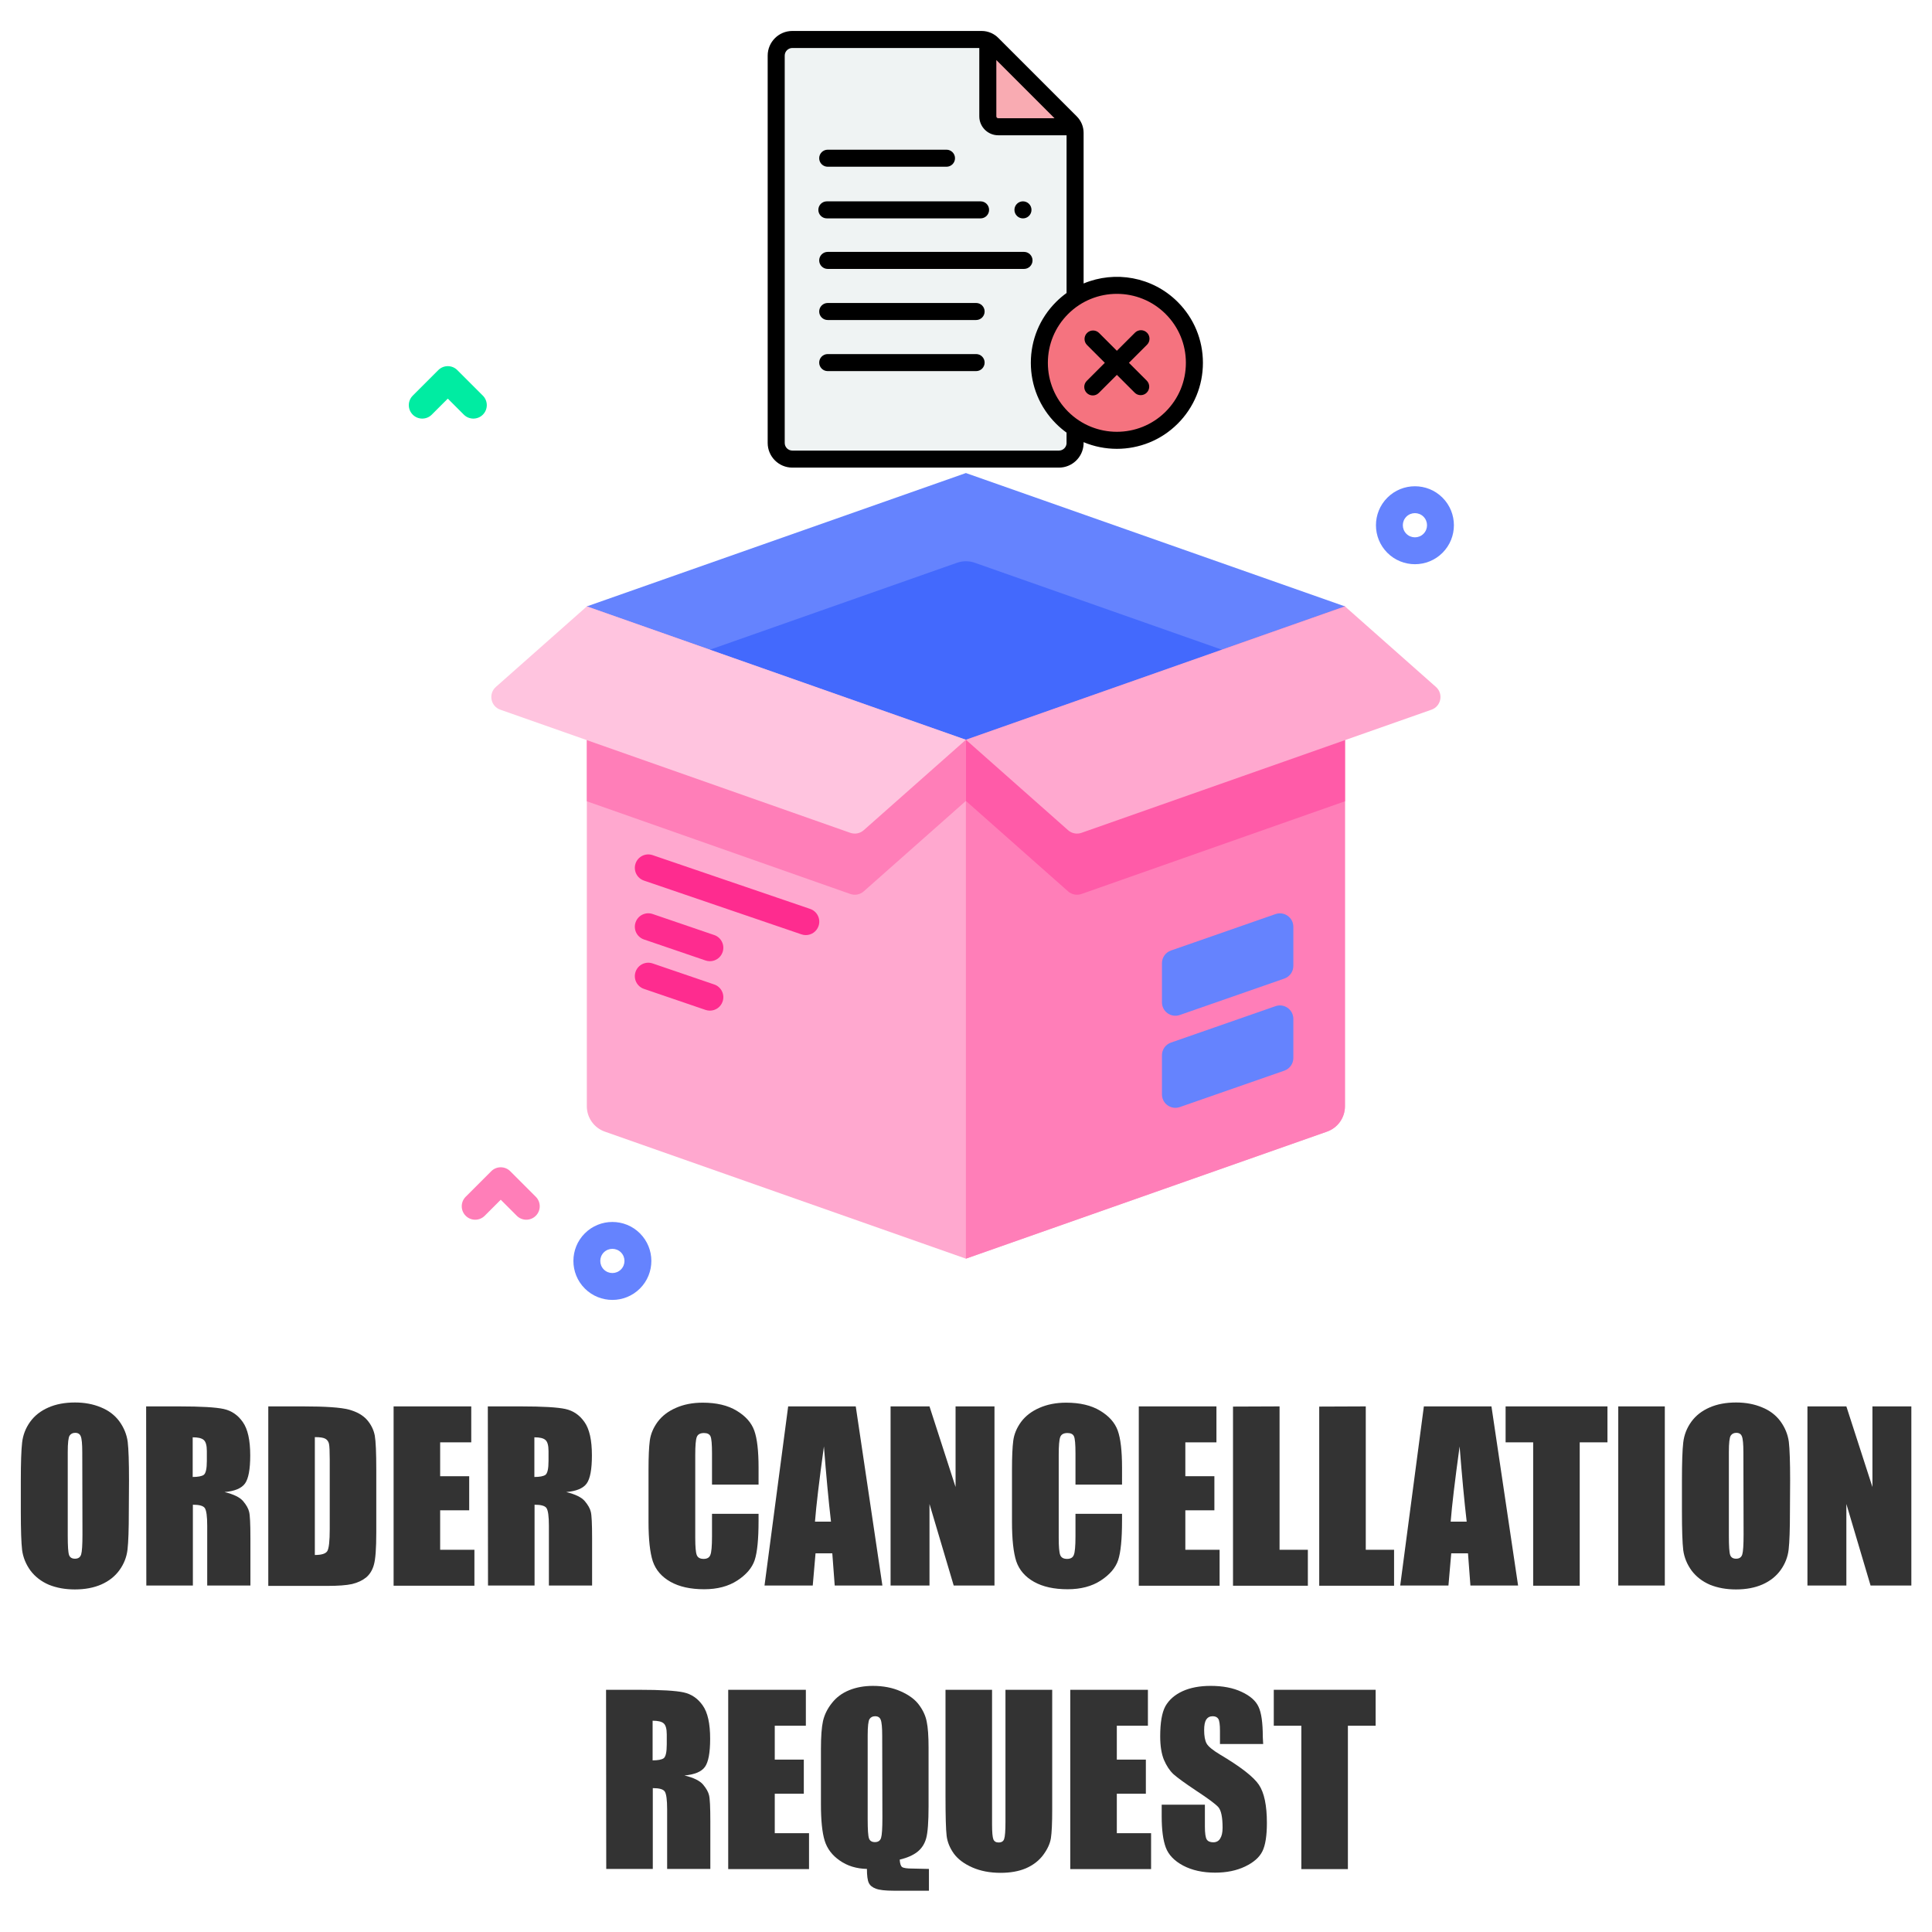 <?xml version="1.0" encoding="UTF-8" standalone="no"?>
<svg xmlns:dc="http://purl.org/dc/elements/1.1/" xmlns:cc="http://creativecommons.org/ns#" xmlns:rdf="http://www.w3.org/1999/02/22-rdf-syntax-ns#" xmlns:svg="http://www.w3.org/2000/svg" xmlns="http://www.w3.org/2000/svg" xmlns:xlink="http://www.w3.org/1999/xlink" xmlns:sodipodi="http://sodipodi.sourceforge.net/DTD/sodipodi-0.dtd" xmlns:inkscape="http://www.inkscape.org/namespaces/inkscape" width="600mm" height="600mm" viewBox="0 0 600 600" version="1.1" id="svg17">
  <animateMotion xlink:href="#paper" begin="0s" dur="2s" repeatCount="indefinite" path="M 0 0 v170"></animateMotion>
  <defs id="defs11">
    <rect x="14.088" y="375.355" width="473.51" height="126.53" id="rect289"></rect>
  </defs>
  <g id="layer3" style="display:inline"></g>
  <g id="layer1" style="display:inline">
    <g id="g227" transform="matrix(1.159,0,0,1.159,9.374,4.909)" style="display:inline">
      <g id="g121" style="display:inline">
        <g aria-label="ORDER CANCELLATION  REQUEST " transform="matrix(49.894,0,0,49.894,-12264.558,-18368.171)" id="text1" style="font-size:1.217px;line-height:1.25;font-family:Impact;-inkscape-font-specification:Impact;text-align:center;letter-spacing:0px;word-spacing:0px;writing-mode:lr-tb;text-anchor:middle;white-space:pre;shape-inside:url(#rect289);fill:#333333">
          <path d="m 246.342,376.175 q 0,0.145 -0.007,0.206 -0.007,0.06 -0.043,0.11 -0.036,0.05 -0.097,0.077 -0.061,0.027 -0.143,0.027 -0.077,0 -0.139,-0.025 -0.061,-0.026 -0.099,-0.076 -0.037,-0.051 -0.045,-0.11 -0.007,-0.059 -0.007,-0.208 v -0.165 q 0,-0.145 0.007,-0.205 0.007,-0.061 0.043,-0.111 0.036,-0.05 0.098,-0.077 0.061,-0.027 0.143,-0.027 0.077,0 0.139,0.026 0.062,0.025 0.099,0.075 0.037,0.051 0.045,0.11 0.007,0.059 0.007,0.208 z m -0.25,-0.316 q 0,-0.067 -0.008,-0.086 -0.007,-0.019 -0.03,-0.019 -0.02,0 -0.03,0.015 -0.01,0.015 -0.01,0.089 v 0.449 q 0,0.084 0.007,0.103 0.007,0.02 0.032,0.02 0.026,0 0.033,-0.023 0.007,-0.023 0.007,-0.108 z" style="fill:#333333" id="path293"></path>
          <path d="m 246.435,375.612 h 0.177 q 0.177,0 0.24,0.014 0.063,0.014 0.102,0.07 0.04,0.056 0.04,0.179 0,0.112 -0.028,0.151 -0.028,0.039 -0.11,0.046 0.074,0.018 0.1,0.049 0.026,0.031 0.032,0.057 0.007,0.026 0.007,0.142 v 0.254 h -0.232 v -0.32 q 0,-0.077 -0.013,-0.096 -0.012,-0.018 -0.064,-0.018 v 0.434 h -0.25 z m 0.25,0.165 v 0.214 q 0.042,0 0.059,-0.011 0.017,-0.012 0.017,-0.075 v -0.053 q 0,-0.046 -0.017,-0.06 -0.016,-0.014 -0.059,-0.014 z" style="fill:#333333" id="path295"></path>
          <path d="m 247.091,375.612 h 0.187 q 0.181,0 0.245,0.017 0.064,0.017 0.098,0.055 0.033,0.038 0.042,0.085 0.008,0.046 0.008,0.183 v 0.337 q 0,0.13 -0.013,0.174 -0.012,0.043 -0.042,0.068 -0.03,0.024 -0.075,0.035 -0.045,0.01 -0.134,0.01 h -0.316 z m 0.25,0.165 v 0.633 q 0.054,0 0.067,-0.021 0.013,-0.022 0.013,-0.118 v -0.374 q 0,-0.065 -0.004,-0.084 -0.004,-0.018 -0.019,-0.027 -0.015,-0.009 -0.056,-0.009 z" style="fill:#333333" id="path297"></path>
          <path d="m 247.764,375.612 h 0.417 v 0.193 H 248.014 v 0.182 h 0.156 v 0.183 H 248.014 v 0.212 h 0.184 v 0.193 h -0.434 z" style="fill:#333333" id="path299"></path>
          <path d="m 248.27,375.612 h 0.177 q 0.177,0 0.24,0.014 0.063,0.014 0.102,0.07 0.04,0.056 0.04,0.179 0,0.112 -0.028,0.151 -0.028,0.039 -0.11,0.046 0.074,0.018 0.1,0.049 0.026,0.031 0.032,0.057 0.007,0.026 0.007,0.142 v 0.254 h -0.232 v -0.32 q 0,-0.077 -0.013,-0.096 -0.012,-0.018 -0.064,-0.018 v 0.434 h -0.25 z m 0.25,0.165 v 0.214 q 0.042,0 0.059,-0.011 0.017,-0.012 0.017,-0.075 v -0.053 q 0,-0.046 -0.017,-0.06 -0.016,-0.014 -0.059,-0.014 z" style="fill:#333333" id="path301"></path>
          <path d="m 249.724,376.032 h -0.25 v -0.168 q 0,-0.073 -0.008,-0.091 -0.008,-0.018 -0.035,-0.018 -0.031,0 -0.039,0.022 -0.008,0.022 -0.008,0.095 v 0.447 q 0,0.07 0.008,0.091 0.008,0.021 0.037,0.021 0.028,0 0.036,-0.021 0.009,-0.021 0.009,-0.1 v -0.121 h 0.25 v 0.037 q 0,0.149 -0.021,0.212 -0.021,0.062 -0.093,0.109 -0.072,0.047 -0.178,0.047 -0.11,0 -0.181,-0.04 -0.071,-0.04 -0.095,-0.11 -0.023,-0.071 -0.023,-0.212 v -0.281 q 0,-0.104 0.007,-0.156 0.007,-0.052 0.042,-0.1 0.036,-0.048 0.098,-0.075 0.063,-0.028 0.144,-0.028 0.111,0 0.182,0.043 0.072,0.043 0.095,0.107 0.023,0.064 0.023,0.199 z" style="fill:#333333" id="path303"></path>
          <path d="m 250.246,375.612 0.143,0.962 h -0.256 l -0.013,-0.173 h -0.09 l -0.015,0.173 h -0.259 l 0.127,-0.962 z m -0.133,0.619 q -0.019,-0.163 -0.038,-0.404 -0.038,0.276 -0.048,0.404 z" style="fill:#333333" id="path305"></path>
          <path d="m 250.991,375.612 v 0.962 h -0.219 l -0.13,-0.438 v 0.438 h -0.209 v -0.962 h 0.209 l 0.14,0.433 v -0.433 z" style="fill:#333333" id="path307"></path>
          <path d="m 251.676,376.032 h -0.25 v -0.168 q 0,-0.073 -0.008,-0.091 -0.008,-0.018 -0.035,-0.018 -0.031,0 -0.039,0.022 -0.008,0.022 -0.008,0.095 v 0.447 q 0,0.07 0.008,0.091 0.008,0.021 0.037,0.021 0.028,0 0.036,-0.021 0.009,-0.021 0.009,-0.1 v -0.121 h 0.25 v 0.037 q 0,0.149 -0.021,0.212 -0.021,0.062 -0.093,0.109 -0.072,0.047 -0.178,0.047 -0.11,0 -0.181,-0.04 -0.071,-0.04 -0.095,-0.11 -0.023,-0.071 -0.023,-0.212 v -0.281 q 0,-0.104 0.007,-0.156 0.007,-0.052 0.042,-0.1 0.036,-0.048 0.098,-0.075 0.063,-0.028 0.144,-0.028 0.111,0 0.182,0.043 0.072,0.043 0.095,0.107 0.023,0.064 0.023,0.199 z" style="fill:#333333" id="path309"></path>
          <path d="m 251.766,375.612 h 0.417 v 0.193 h -0.167 v 0.182 h 0.156 v 0.183 h -0.156 v 0.212 h 0.184 v 0.193 h -0.434 z" style="fill:#333333" id="path311"></path>
          <path d="m 252.522,375.612 v 0.77 h 0.152 v 0.193 h -0.402 v -0.962 z" style="fill:#333333" id="path313"></path>
          <path d="m 252.985,375.612 v 0.77 h 0.152 v 0.193 h -0.402 v -0.962 z" style="fill:#333333" id="path315"></path>
          <path d="m 253.66,375.612 0.143,0.962 h -0.256 l -0.013,-0.173 h -0.09 l -0.015,0.173 h -0.259 l 0.127,-0.962 z m -0.133,0.619 q -0.019,-0.163 -0.038,-0.404 -0.038,0.276 -0.048,0.404 z" style="fill:#333333" id="path317"></path>
          <path d="m 254.283,375.612 v 0.193 h -0.149 v 0.77 h -0.25 v -0.77 h -0.148 v -0.193 z" style="fill:#333333" id="path319"></path>
          <path d="m 254.591,375.612 v 0.962 h -0.25 v -0.962 z" style="fill:#333333" id="path321"></path>
          <path d="m 255.263,376.175 q 0,0.145 -0.007,0.206 -0.007,0.06 -0.043,0.11 -0.036,0.05 -0.097,0.077 -0.061,0.027 -0.143,0.027 -0.077,0 -0.139,-0.025 -0.061,-0.026 -0.099,-0.076 -0.037,-0.051 -0.045,-0.11 -0.007,-0.059 -0.007,-0.208 v -0.165 q 0,-0.145 0.007,-0.205 0.007,-0.061 0.043,-0.111 0.036,-0.05 0.098,-0.077 0.061,-0.027 0.143,-0.027 0.077,0 0.139,0.026 0.062,0.025 0.099,0.075 0.037,0.051 0.045,0.11 0.007,0.059 0.007,0.208 z m -0.25,-0.316 q 0,-0.067 -0.008,-0.086 -0.007,-0.019 -0.03,-0.019 -0.02,0 -0.03,0.015 -0.01,0.015 -0.01,0.089 v 0.449 q 0,0.084 0.007,0.103 0.007,0.02 0.032,0.02 0.026,0 0.033,-0.023 0.007,-0.023 0.007,-0.108 z" style="fill:#333333" id="path323"></path>
          <path d="m 255.915,375.612 v 0.962 h -0.219 l -0.13,-0.438 v 0.438 h -0.209 v -0.962 h 0.209 l 0.14,0.433 v -0.433 z" style="fill:#333333" id="path325"></path>
          <path d="m 248.905,377.134 h 0.177 q 0.177,0 0.24,0.014 0.063,0.014 0.102,0.07 0.04,0.056 0.04,0.179 0,0.112 -0.028,0.151 -0.028,0.039 -0.11,0.046 0.074,0.018 0.1,0.049 0.026,0.031 0.032,0.057 0.007,0.026 0.007,0.142 v 0.254 h -0.232 v -0.32 q 0,-0.077 -0.013,-0.096 -0.012,-0.018 -0.064,-0.018 v 0.434 h -0.25 z m 0.25,0.165 v 0.214 q 0.042,0 0.059,-0.011 0.017,-0.012 0.017,-0.075 v -0.053 q 0,-0.046 -0.017,-0.06 -0.016,-0.014 -0.059,-0.014 z" style="fill:#333333" id="path327"></path>
          <path d="m 249.561,377.134 h 0.417 v 0.193 h -0.167 v 0.182 h 0.156 v 0.183 h -0.156 v 0.212 h 0.184 v 0.193 h -0.434 z" style="fill:#333333" id="path329"></path>
          <path d="m 250.639,378.096 v 0.117 h -0.189 q -0.068,0 -0.096,-0.011 -0.028,-0.01 -0.038,-0.031 -0.01,-0.021 -0.01,-0.075 -0.085,-0.002 -0.146,-0.045 -0.061,-0.042 -0.081,-0.107 -0.02,-0.065 -0.02,-0.195 v -0.298 q 0,-0.098 0.011,-0.149 0.012,-0.052 0.048,-0.097 0.036,-0.046 0.093,-0.069 0.057,-0.023 0.127,-0.023 0.084,0 0.149,0.029 0.066,0.029 0.098,0.072 0.033,0.044 0.042,0.091 0.01,0.047 0.01,0.14 v 0.313 q 0,0.128 -0.013,0.174 -0.013,0.046 -0.048,0.073 -0.035,0.027 -0.094,0.041 0.002,0.032 0.013,0.04 0.012,0.008 0.055,0.008 z m -0.251,-0.715 q 0,-0.067 -0.008,-0.086 -0.007,-0.019 -0.03,-0.019 -0.02,0 -0.03,0.015 -0.01,0.015 -0.01,0.089 v 0.449 q 0,0.084 0.007,0.103 0.007,0.02 0.032,0.02 0.026,0 0.033,-0.023 0.007,-0.023 0.007,-0.108 z" style="fill:#333333" id="path331"></path>
          <path d="m 251.301,377.134 v 0.643 q 0,0.109 -0.007,0.154 -0.007,0.044 -0.042,0.091 -0.035,0.046 -0.093,0.071 -0.057,0.024 -0.135,0.024 -0.086,0 -0.152,-0.029 -0.066,-0.029 -0.099,-0.074 -0.033,-0.046 -0.039,-0.096 -0.006,-0.051 -0.006,-0.214 v -0.57 h 0.25 v 0.722 q 0,0.063 0.007,0.081 0.007,0.017 0.028,0.017 0.024,0 0.03,-0.019 0.007,-0.02 0.007,-0.092 v -0.709 z" style="fill:#333333" id="path333"></path>
          <path d="m 251.398,377.134 h 0.417 v 0.193 h -0.167 v 0.182 h 0.156 v 0.183 h -0.156 v 0.212 h 0.184 v 0.193 h -0.434 z" style="fill:#333333" id="path335"></path>
          <path d="m 252.434,377.425 h -0.232 v -0.071 q 0,-0.05 -0.009,-0.064 -0.009,-0.014 -0.03,-0.014 -0.023,0 -0.035,0.018 -0.011,0.018 -0.011,0.056 0,0.048 0.013,0.072 0.013,0.024 0.071,0.059 0.167,0.099 0.21,0.163 0.043,0.064 0.043,0.205 0,0.103 -0.024,0.152 -0.024,0.049 -0.093,0.082 -0.069,0.033 -0.161,0.033 -0.1,0 -0.172,-0.038 -0.071,-0.038 -0.093,-0.097 -0.022,-0.059 -0.022,-0.167 v -0.063 h 0.232 v 0.117 q 0,0.054 0.01,0.07 0.01,0.015 0.035,0.015 0.025,0 0.037,-0.02 0.013,-0.02 0.013,-0.058 0,-0.085 -0.023,-0.111 -0.024,-0.026 -0.117,-0.087 -0.093,-0.062 -0.124,-0.09 -0.03,-0.028 -0.051,-0.077 -0.02,-0.049 -0.02,-0.126 0,-0.111 0.028,-0.162 0.029,-0.051 0.091,-0.08 0.063,-0.029 0.152,-0.029 0.098,0 0.166,0.032 0.069,0.032 0.091,0.08 0.023,0.048 0.023,0.162 z" style="fill:#333333" id="path337"></path>
          <path d="m 253.038,377.134 v 0.193 h -0.149 v 0.77 h -0.25 v -0.77 h -0.148 v -0.193 z" style="fill:#333333" id="path339"></path>
        </g>
        <g id="g191" transform="matrix(0.779,0,0,0.779,44.351,-15.875)">
          <g id="g344" transform="matrix(0.925,0,0,0.925,28.127,30.357)">
            <g id="g117">
              <path d="M 471.476,116.463 C 406.059,66.17 342.609,107.157 271.836,92.666 200.551,78.069 172.151,29.465 90.96,51.9 19.038,71.774 -24.602,151.452 14.936,218.159 c 11.267,19.009 30.461,33.35 38.305,54.619 12.653,34.311 -6.607,60.653 -2.85,94.372 15.612,140.102 229.574,85.834 308.303,42.245 123.47,-68.36 206.998,-220.497 112.782,-292.932 z" fill="url(#SVGID_1_)" id="path115"></path>
            </g>
            <path d="m 72.84,138.995 c -1.279,0 -2.559,-0.488 -3.535,-1.465 l -5.965,-5.964 -5.965,5.964 c -1.951,1.953 -5.119,1.953 -7.07,0 -1.953,-1.952 -1.953,-5.118 0,-7.07 l 9.5,-9.5 c 1.951,-1.953 5.119,-1.953 7.07,0 l 9.5,9.5 c 1.953,1.952 1.953,5.118 0,7.07 -0.976,0.977 -2.256,1.465 -3.535,1.465 z" fill="#00eca2" id="path177"></path>
            <path d="m 92.526,436.902 c -1.279,0 -2.56,-0.488 -3.535,-1.465 l -5.965,-5.964 -5.965,5.964 c -1.951,1.953 -5.119,1.953 -7.07,0 -1.953,-1.952 -1.953,-5.118 0,-7.07 l 9.5,-9.5 c 1.951,-1.953 5.119,-1.953 7.07,0 l 9.5,9.5 c 1.953,1.952 1.953,5.118 0,7.07 -0.975,0.977 -2.255,1.465 -3.535,1.465 z" fill="#ff7eb8" id="path179" transform="translate(-1.2751326e-6)"></path>
            <path d="m 422.979,193.143 c -3.714,0 -7.427,-1.413 -10.253,-4.24 -5.654,-5.653 -5.654,-14.852 0,-20.506 5.652,-5.654 14.853,-5.654 20.505,0 5.654,5.653 5.654,14.853 0,20.506 -2.827,2.827 -6.54,4.24 -10.252,4.24 z m 0,-18.991 c -1.152,0 -2.305,0.438 -3.183,1.315 -1.754,1.755 -1.754,4.61 0,6.365 1.756,1.754 4.608,1.754 6.364,0 1.754,-1.755 1.754,-4.61 0,-6.365 -0.878,-0.877 -2.03,-1.315 -3.181,-1.315 z" fill="#6583fe" id="path181" transform="translate(-1.2751326e-6)"></path>
            <path d="m 124.54,466.722 c -3.713,0 -7.427,-1.413 -10.253,-4.24 -5.654,-5.653 -5.654,-14.853 0,-20.506 5.652,-5.654 14.853,-5.654 20.506,0 5.654,5.653 5.654,14.853 0,20.506 -2.826,2.827 -6.54,4.24 -10.253,4.24 z m 0,-18.991 c -1.152,0 -2.305,0.439 -3.183,1.316 -1.754,1.755 -1.754,4.61 0,6.365 1.756,1.754 4.609,1.754 6.365,0 1.754,-1.755 1.754,-4.61 0,-6.365 -0.877,-0.878 -2.03,-1.316 -3.182,-1.316 z" fill="#6583fe" id="path183" transform="translate(-1.2751326e-6)"></path>
            <g id="box">
              <g id="g137-7" transform="translate(-1.2751326e-6)">
                <path d="M 396.96,208.833 V 394.71 c 0,4.243 -2.678,8.025 -6.681,9.433 L 256,451.383 121.721,404.143 c -4.003,-1.408 -6.681,-5.19 -6.681,-9.433 V 208.833 Z" fill="#ffa8cf" id="path119"></path>
                <g id="g123-8">
                  <path d="m 256,258.423 v 22.74 l -38,33.64 c -1.36,1.2 -3.26,1.57 -4.98,0.97 l -97.98,-34.47 v -72.47 z" fill="#ff7eb8" id="path121"></path>
                </g>
                <path d="M 396.96,208.833 V 394.71 c 0,4.243 -2.678,8.025 -6.681,9.433 L 256,451.383 v -242.55 z" fill="#ff7eb8" id="path125"></path>
                <g id="g129-3">
                  <path d="m 396.96,208.833 v 72.47 l -97.98,34.47 c -1.72,0.6 -3.62,0.23 -4.98,-0.97 l -38,-33.64 v -22.74 z" fill="#ff5ba8" id="path127"></path>
                </g>
                <g id="g135-1">
                  <path d="M 256,159.24 115.045,208.831 256,258.421 396.955,208.831 Z" fill="#6583fe" id="path131"></path>
                  <path d="m 351.2,224.932 -95.2,33.49 -95.2,-33.49 91.882,-32.323 c 2.148,-0.755 4.489,-0.755 6.637,0 z" fill="#4369fd" id="path133"></path>
                </g>
              </g>
              <g fill="#6583fe" id="g147-9" transform="translate(-1.2751326e-6)">
                <path d="m 328.902,341.514 v 14.538 c 0,3.441 3.395,5.854 6.645,4.722 l 38.862,-13.539 c 2.009,-0.7 3.355,-2.594 3.355,-4.722 v -14.538 c 0,-3.441 -3.395,-5.854 -6.645,-4.722 l -38.862,13.539 c -2.009,0.7 -3.355,2.594 -3.355,4.722 z" id="path143"></path>
                <path d="m 328.902,375.753 v 14.538 c 0,3.441 3.395,5.854 6.645,4.722 l 38.862,-13.539 c 2.009,-0.7 3.355,-2.594 3.355,-4.722 v -14.538 c 0,-3.441 -3.395,-5.854 -6.645,-4.722 l -38.862,13.539 c -2.009,0.7 -3.355,2.594 -3.355,4.722 z" id="path145"></path>
              </g>
              <g id="g157" transform="translate(-1.2751326e-6)">
                <g id="g151-9">
                  <path d="m 160.8,340.773 c -0.535,0 -1.08,-0.086 -1.615,-0.27 l -22.907,-7.82 c -2.613,-0.892 -4.009,-3.733 -3.116,-6.347 0.892,-2.613 3.731,-4.013 6.347,-3.116 l 22.907,7.82 c 2.613,0.892 4.009,3.733 3.116,6.347 -0.71,2.079 -2.652,3.386 -4.732,3.386 z" fill="#fe2c8f" id="path149"></path>
                </g>
                <g id="g155">
                  <path d="m 160.8,359.155 c -0.535,0 -1.08,-0.086 -1.615,-0.27 l -22.907,-7.821 c -2.613,-0.892 -4.009,-3.733 -3.116,-6.347 0.892,-2.613 3.731,-4.013 6.347,-3.116 l 22.907,7.821 c 2.613,0.892 4.009,3.733 3.116,6.347 -0.71,2.079 -2.652,3.386 -4.732,3.386 z" fill="#fe2c8f" id="path153"></path>
                </g>
              </g>
              <g id="g163" transform="translate(-1.2751326e-6)">
                <g id="g161">
                  <path d="m 196.476,331.061 c -0.535,0 -1.08,-0.086 -1.615,-0.27 l -58.583,-20 c -2.613,-0.892 -4.009,-3.733 -3.116,-6.347 0.892,-2.613 3.731,-4.013 6.347,-3.116 l 58.583,20 c 2.613,0.892 4.009,3.733 3.116,6.347 -0.71,2.078 -2.652,3.386 -4.732,3.386 z" fill="#fe2c8f" id="path159"></path>
                </g>
              </g>
              <g id="g169" transform="translate(-1.2751326e-6)">
                <path d="m 396.955,208.831 33.835,29.952 c 2.856,2.528 1.943,7.195 -1.655,8.46 l -130.159,45.792 c -1.711,0.602 -3.615,0.23 -4.974,-0.973 L 256,258.421 Z" fill="#ffa8cf" id="path167"></path>
              </g>
              <g id="g173" transform="translate(-1.2751326e-6)">
                <path d="M 115.045,208.831 81.21,238.783 c -2.856,2.528 -1.943,7.195 1.655,8.46 l 130.159,45.792 c 1.712,0.602 3.615,0.23 4.973,-0.973 L 256,258.421 Z" fill="#ffc4df" id="path171"></path>
              </g>
              <path d="M 396.96,208.833 V 394.71 c 0,4.243 -2.678,8.025 -6.681,9.433 L 256,451.383 121.721,404.143 c -4.003,-1.408 -6.681,-5.19 -6.681,-9.433 V 208.833 Z" fill="url(#SVGID_2_)" id="path189"></path>
            </g>
          </g>
        </g>
        <g id="layer2" style="display:inline"></g>
      </g>
      <g id="g123"></g>
      <g id="g125"></g>
      <g id="g127"></g>
      <g id="g129"></g>
      <g id="g131"></g>
      <g id="g133"></g>
      <g id="g135"></g>
      <g id="g137"></g>
      <g id="g139"></g>
      <g id="g141"></g>
      <g id="g143"></g>
      <g id="g145"></g>
      <g id="g147"></g>
      <g id="g149"></g>
      <g id="g151"></g>
    </g>
    <g id="paper" transform="matrix(0.903,0,0,0.903,532.949,-12.789)">
      <g id="g175">
        <g id="g165">
          <g id="g279" transform="matrix(0.293,0,0,0.293,-326.421,24.81)">
            <path d="m 346.36,325.19 c -35.53,35.54 -35.53,93.16 0,128.7 4.73,4.73 9.86,8.83 15.27,12.3 v 18.55 c -0.6,9.93 -8.83,17.8 -18.91,17.8 H 29.77 c -10.46,0 -18.94,-8.48 -18.94,-18.94 V 28.94 C 10.83,18.48 19.31,10 29.77,10 h 222.25 c 2.5,0 4.96,0.54 7.2,1.56 v 88.67 c 0,6.74 5.47,12.21 12.22,12.21 h 88.66 c 1.02,2.24 1.56,4.69 1.56,7.2 v 193.24 c -5.43,3.46 -10.56,7.57 -15.3,12.31 z" fill="#eff3f3" id="path239"></path>
            <path d="m 360.1,112.44 h -88.66 c -6.75,0 -12.22,-5.47 -12.22,-12.21 V 11.56 c 1.88,0.85 3.61,2.04 5.1,3.53 l 92.25,92.26 c 1.49,1.49 2.67,3.21 3.53,5.09 z" fill="#f9abb2" id="path241"></path>
            <path d="m 475.06,453.89 c -30.81,30.81 -78.21,34.91 -113.43,12.3 -5.41,-3.47 -10.54,-7.57 -15.27,-12.3 -35.53,-35.54 -35.53,-93.16 0,-128.7 4.74,-4.74 9.87,-8.85 15.3,-12.31 35.22,-22.59 82.6,-18.48 113.4,12.31 35.53,35.54 35.53,93.16 0,128.7 z" fill="#f5737f" id="path243"></path>
            <path d="M 482.128,318.124 C 452.316,288.312 408.351,281.076 371.66,296.403 V 119.64 c 0,-7.314 -2.848,-14.19 -8.019,-19.361 L 271.391,8.018 C 269.232,5.86 266.719,4.097 263.993,2.775 263.987,2.772 263.981,2.769 263.975,2.766 263.85,2.705 263.725,2.643 263.599,2.585 263.36,2.468 263.117,2.359 262.868,2.262 259.461,0.793 255.762,0 252.02,0 H 29.77 C 13.813,0 0.83,12.982 0.83,28.94 V 483.6 c 0,15.958 12.982,28.94 28.939,28.94 h 312.95 c 15.28,0 27.971,-11.946 28.892,-27.197 0.013,-0.201 0.019,-0.402 0.019,-0.603 v -2.073 c 12.467,5.213 25.772,7.826 39.08,7.826 25.864,0 51.728,-9.845 71.418,-29.534 19.076,-19.077 29.582,-44.44 29.582,-71.418 0,-26.978 -10.506,-52.341 -29.582,-71.417 z M 337.518,102.439 h -66.082 c -1.22,0 -2.213,-0.993 -2.213,-2.213 V 34.137 Z m 14.112,381.944 c -0.403,4.594 -4.271,8.157 -8.91,8.157 H 29.77 c -4.93,0 -8.939,-4.01 -8.939,-8.94 V 28.94 c 0,-4.93 4.01,-8.94 8.939,-8.94 h 219.454 v 80.226 c 0,12.248 9.965,22.213 22.213,22.213 h 80.224 v 185.16 c -4.332,3.125 -8.472,6.629 -12.368,10.525 -19.076,19.077 -29.582,44.44 -29.582,71.418 0,26.978 10.506,52.341 29.582,71.418 3.887,3.887 8.017,7.384 12.338,10.503 v 12.92 z m 116.355,-37.566 c -31.582,31.582 -82.969,31.582 -114.551,0 -15.299,-15.299 -23.725,-35.64 -23.725,-57.275 0,-21.635 8.426,-41.977 23.725,-57.275 15.791,-15.791 36.533,-23.687 57.275,-23.687 20.742,0 41.484,7.896 57.275,23.687 15.299,15.299 23.725,35.64 23.725,57.275 0,21.635 -8.425,41.976 -23.724,57.275 z" id="path245"></path>
            <path d="M 71.297,159.38 H 210.71 c 5.522,0 10,-4.477 10,-10 0,-5.523 -4.478,-10 -10,-10 H 71.297 c -5.522,0 -10,4.477 -10,10 0,5.523 4.477,10 10,10 z" id="path247"></path>
            <path d="M 245.481,319.298 H 71.297 c -5.522,0 -10,4.477 -10,10 0,5.523 4.478,10 10,10 h 174.185 c 5.522,0 10,-4.477 10,-10 0,-5.523 -4.478,-10 -10.001,-10 z" id="path249"></path>
            <path d="M 245.481,379.271 H 71.297 c -5.522,0 -10,4.477 -10,10 0,5.523 4.478,10 10,10 h 174.185 c 5.522,0 10,-4.477 10,-10 0,-5.523 -4.478,-10 -10.001,-10 z" id="path251"></path>
            <path d="M 301.71,259.326 H 71.297 c -5.522,0 -10,4.477 -10,10 0,5.523 4.478,10 10,10 H 301.71 c 5.522,0 10,-4.477 10,-10 0,-5.523 -4.478,-10 -10,-10 z" id="path253"></path>
            <path d="M 70.297,220 H 250.71 c 5.522,0 10,-4.477 10,-10 0,-5.523 -4.478,-10 -10,-10 H 70.297 c -5.522,0 -10,4.477 -10,10 0,5.523 4.477,10 10,10 z" id="path255"></path>
            <circle cx="300.477" cy="210" r="10.005" id="circle257"></circle>
            <path d="m 446.072,354.18 c -3.905,-3.905 -10.235,-3.905 -14.143,0 l -21.22,21.219 -20.885,-20.885 c -3.905,-3.905 -10.237,-3.905 -14.143,0 -3.905,3.905 -3.905,10.237 0,14.142 l 20.885,20.885 -21.22,21.22 c -3.905,3.905 -3.905,10.237 0,14.142 1.953,1.953 4.512,2.929 7.071,2.929 2.559,0 5.118,-0.977 7.071,-2.929 l 21.22,-21.219 20.885,20.885 c 1.953,1.953 4.512,2.929 7.071,2.929 2.559,0 5.119,-0.977 7.071,-2.929 3.905,-3.905 3.905,-10.237 0,-14.142 l -20.885,-20.885 21.22,-21.219 c 3.908,-3.906 3.908,-10.238 0.002,-14.143 z" id="path259"></path>
          </g>
        </g>
      </g>
    </g>
  </g>
</svg>
